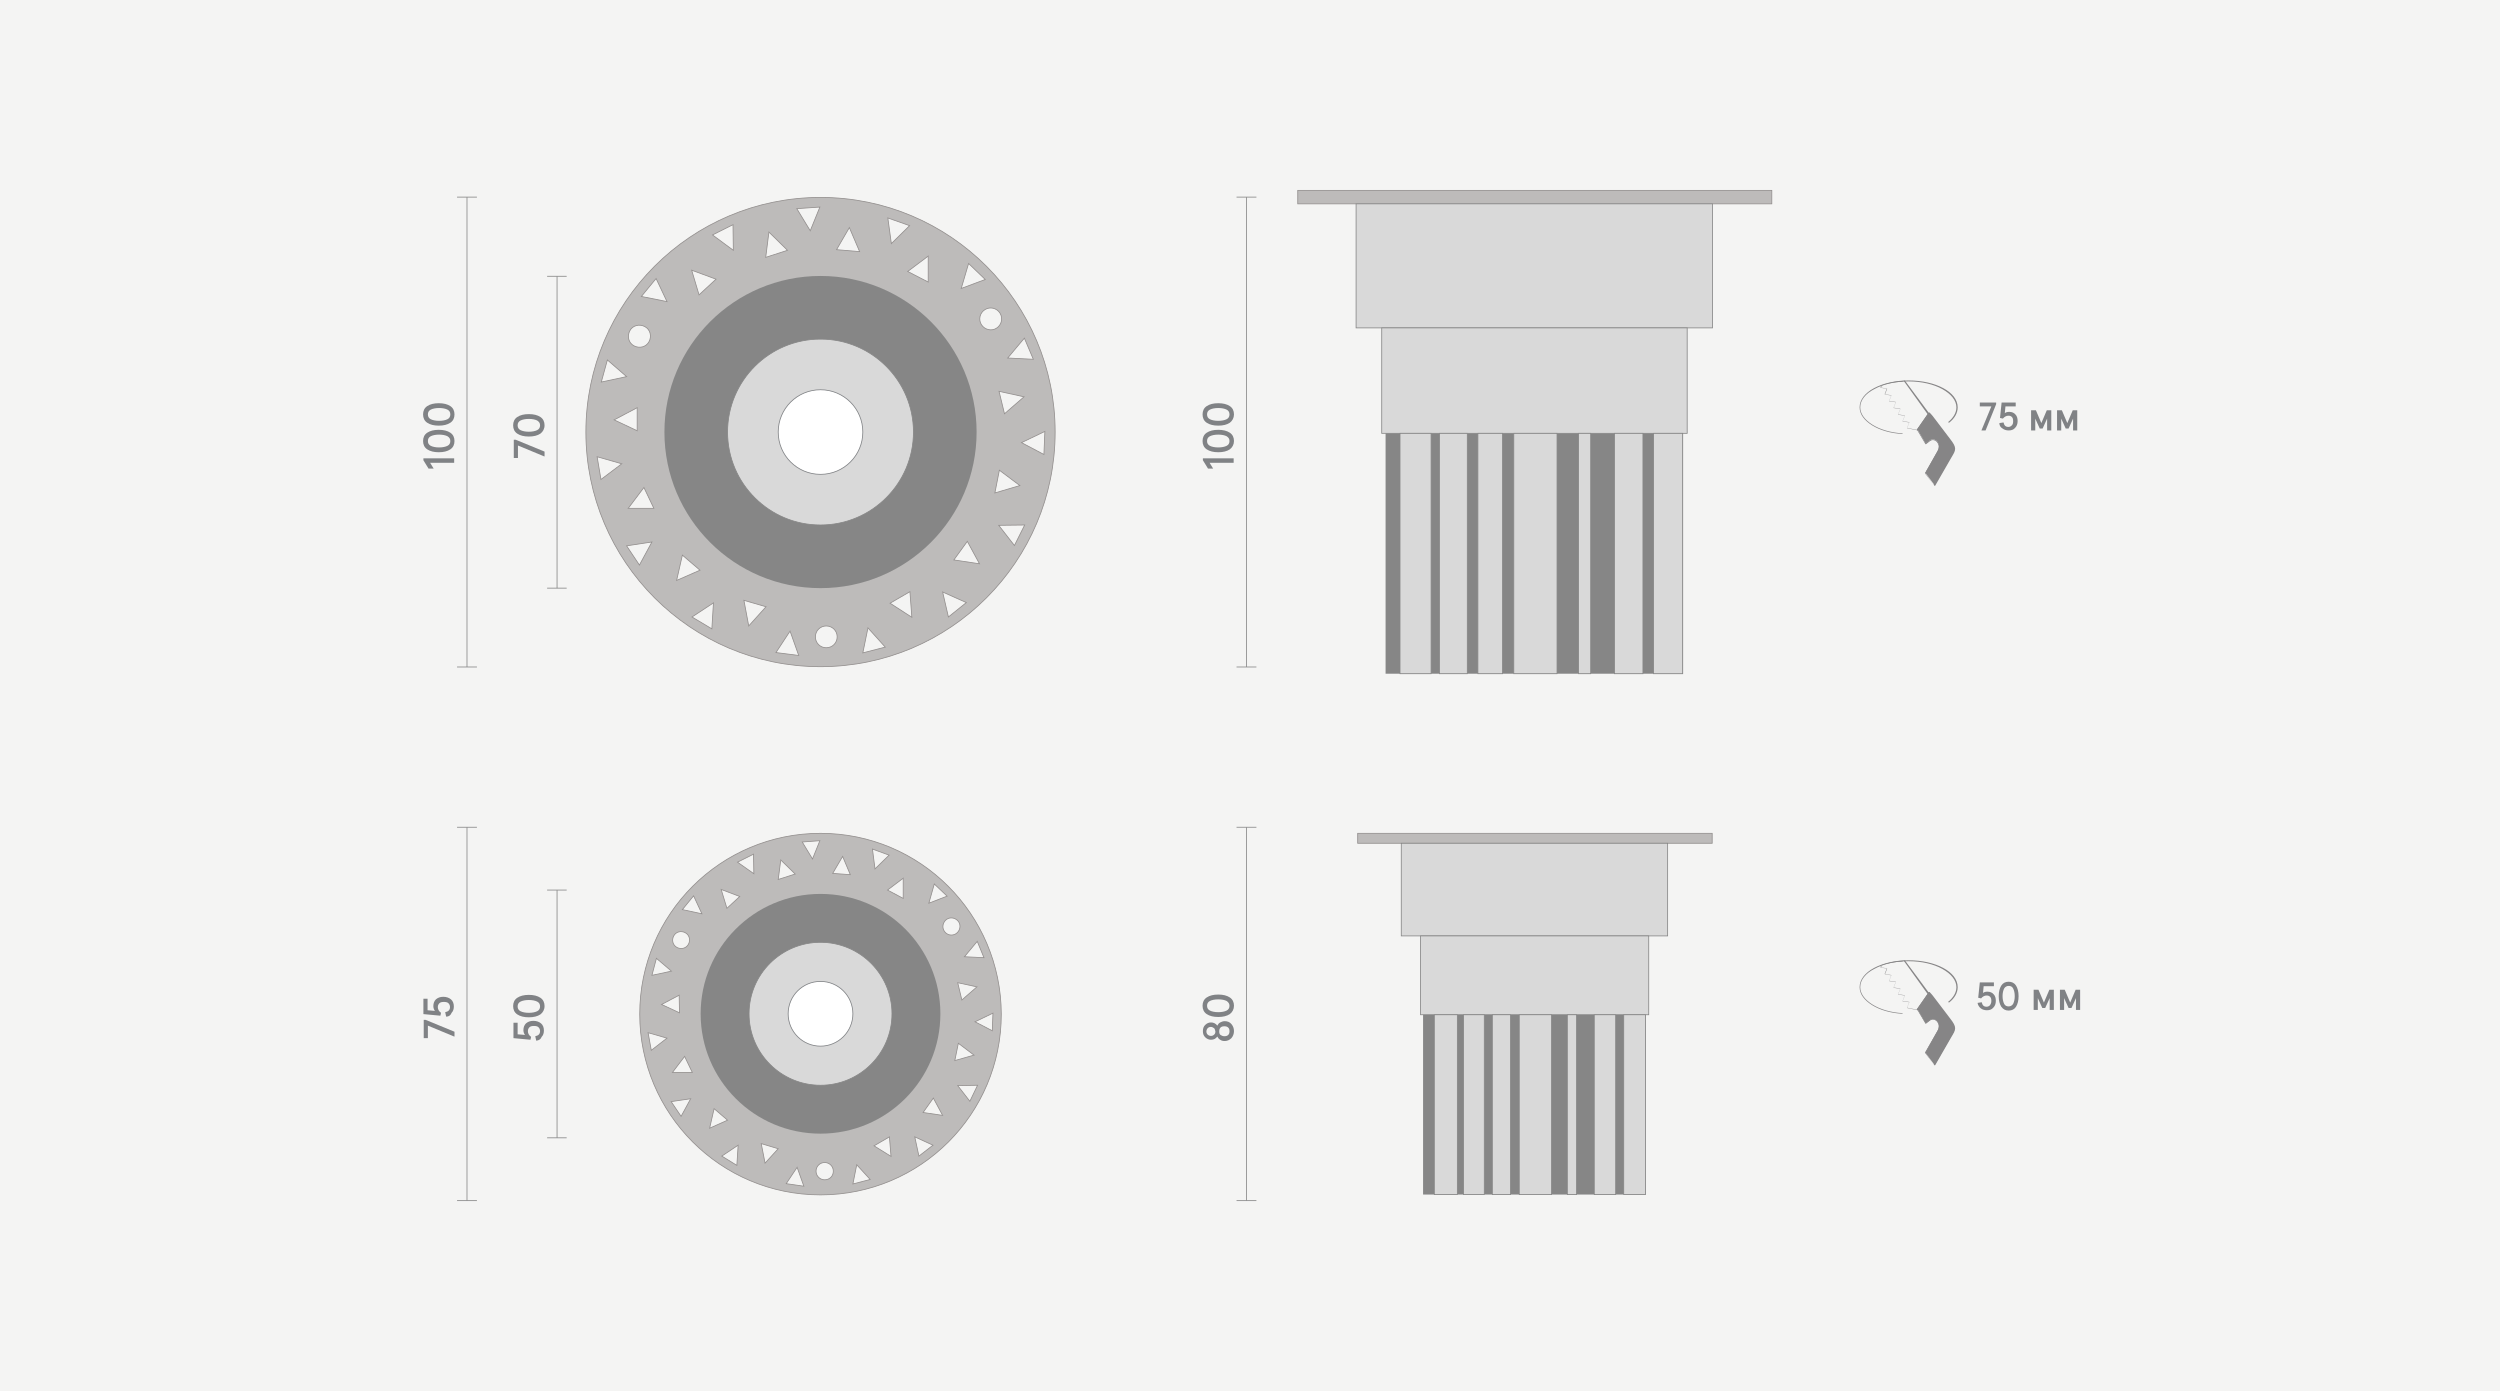 <?xml version="1.0" encoding="utf-8"?>
<!-- Generator: Adobe Illustrator 28.0.0, SVG Export Plug-In . SVG Version: 6.00 Build 0)  -->
<svg version="1.1" id="Слой_1" xmlns="http://www.w3.org/2000/svg" xmlns:xlink="http://www.w3.org/1999/xlink" x="0px" y="0px"
	 viewBox="0 0 780 434" style="enable-background:new 0 0 780 434;" xml:space="preserve">
<rect x="0" y="0" width="780" height="434" fill="#333333" stroke="none"/>
<style type="text/css">
	.st0{fill:none;}
	.st1{fill:#1A1A1A;}
	.st2{fill:#D9D9D9;stroke:#868686;stroke-width:0.25;stroke-miterlimit:10;}
	.st3{fill:#BDBBBA;stroke:#928E8D;stroke-width:0.25;stroke-miterlimit:10;}
	.st4{fill:#868686;}
	.st5{fill:#FFFFFF;stroke:#808285;stroke-width:0.25;stroke-miterlimit:10;}
	.st6{fill:none;stroke:#808285;stroke-width:0.25;stroke-linejoin:bevel;stroke-miterlimit:10;}
	.st7{fill:none;stroke:#868686;stroke-width:0.25;stroke-miterlimit:10;}
	.st8{fill:none;stroke:#7B7E80;stroke-width:0.25;stroke-miterlimit:10;}
	.st9{clip-path:url(#SVGID_00000160913263854583608990000016733256901108028842_);}
	
		.st10{opacity:0.35;clip-path:url(#SVGID_00000073707003351587865040000009514061460099251879_);fill:url(#SVGID_00000181778451965847441670000005744108854396027034_);}
	.st11{fill:#D3D3D2;stroke:#808285;stroke-width:0.25;stroke-miterlimit:10;}
	.st12{fill:none;stroke:#868686;stroke-width:0.25;stroke-miterlimit:10;stroke-dasharray:3;}
	.st13{fill:#868586;}
	.st14{fill:#F4F4F3;}
	
		.st15{opacity:0.35;clip-path:url(#SVGID_00000177459487838101782760000003419150365588627089_);fill:url(#SVGID_00000081622990259377778720000011195148424095333545_);}
	.st16{fill:#C6C6C5;}
	.st17{clip-path:url(#SVGID_00000167358814624377644580000008053178787958417306_);}
	
		.st18{opacity:0.35;clip-path:url(#SVGID_00000107578117083890580350000014884960362364044427_);fill:url(#SVGID_00000182500472897059624030000006786569941229318048_);}
	.st19{clip-path:url(#SVGID_00000094613724716673231290000013360778575104303032_);}
	
		.st20{opacity:0.35;clip-path:url(#SVGID_00000152985808999488551820000015849237282664371135_);fill:url(#SVGID_00000177460055889441109920000012461552447130320815_);}
	.st21{clip-path:url(#SVGID_00000150096916661614756800000003452885043686351233_);}
	
		.st22{opacity:0.35;clip-path:url(#SVGID_00000101824734139591241570000016985399901938320553_);fill:url(#SVGID_00000042010676856736270120000010157204195983052196_);}
	.st23{clip-path:url(#SVGID_00000139264169575724814620000018289133220709473443_);}
	
		.st24{opacity:0.35;clip-path:url(#SVGID_00000142141677000122264860000009159440191377537701_);fill:url(#SVGID_00000029033655948811864270000003860111985573659544_);}
	.st25{fill:none;stroke:#868686;stroke-width:0.25;stroke-miterlimit:10;stroke-dasharray:2.992,2.992;}
	.st26{fill:none;stroke:#868686;stroke-width:0.25;stroke-miterlimit:10;stroke-dasharray:3.021,3.021;}
	.st27{fill:none;stroke:#868686;stroke-width:0.25;stroke-miterlimit:10;stroke-dasharray:3.033,3.033;}
	.st28{fill:none;stroke:#868686;stroke-width:0.25;stroke-miterlimit:10;stroke-dasharray:3.032,3.032;}
	.st29{fill:#808285;}
</style>
<rect x="-570" y="-323" class="st0" width="1920" height="1080"/>
<rect x="-8.6" y="-53" class="st14" width="797.2" height="507.9"/>
<g>
	<line class="st7" x1="173.8" y1="183.5" x2="173.8" y2="86.2"/>
	<g>
		<g>
			<path class="st29" d="M169.8,142.4l-8.2-3.4v3.9h-1.3v-5.7h0.6l9,3.7V142.4z"/>
			<path class="st29" d="M168.6,135.3c-0.9,0.6-2.1,0.9-3.6,0.9s-2.7-0.3-3.6-0.9c-0.9-0.6-1.3-1.5-1.3-2.6s0.4-2,1.3-2.6
				s2.1-0.9,3.6-0.9s2.7,0.3,3.6,0.9s1.3,1.5,1.3,2.6S169.4,134.7,168.6,135.3z M167.6,131.2c-0.6-0.3-1.5-0.5-2.6-0.5
				s-2,0.2-2.6,0.5c-0.6,0.3-0.9,0.8-0.9,1.5s0.3,1.2,0.9,1.5c0.6,0.3,1.5,0.5,2.6,0.5s2-0.2,2.6-0.5c0.6-0.3,0.9-0.8,0.9-1.5
				S168.2,131.6,167.6,131.2z"/>
		</g>
	</g>
	<line class="st7" x1="176.8" y1="183.5" x2="170.7" y2="183.5"/>
	<line class="st7" x1="176.8" y1="86.2" x2="170.7" y2="86.2"/>
	<line class="st7" x1="145.7" y1="208.1" x2="145.7" y2="61.5"/>
	<g>
		<g>
			<path class="st29" d="M141.7,144.4h-7.5l1.1,1.8h-1.6l-1.6-2.6V143h9.6V144.4z"/>
			<path class="st29" d="M140.5,140.2c-0.9,0.6-2.1,0.9-3.6,0.9s-2.7-0.3-3.6-0.9c-0.9-0.6-1.3-1.5-1.3-2.6s0.4-2,1.3-2.6
				s2.1-0.9,3.6-0.9s2.7,0.3,3.6,0.9s1.3,1.5,1.3,2.6S141.4,139.6,140.5,140.2z M139.6,136.1c-0.6-0.3-1.5-0.5-2.6-0.5
				s-2,0.2-2.6,0.5c-0.6,0.3-0.9,0.8-0.9,1.5s0.3,1.2,0.9,1.5c0.6,0.3,1.5,0.5,2.6,0.5s2-0.2,2.6-0.5c0.6-0.3,0.9-0.8,0.9-1.5
				S140.2,136.5,139.6,136.1z"/>
			<path class="st29" d="M140.5,131.9c-0.9,0.6-2.1,0.9-3.6,0.9s-2.7-0.3-3.6-0.9c-0.9-0.6-1.3-1.5-1.3-2.6s0.4-2,1.3-2.6
				s2.1-0.9,3.6-0.9s2.7,0.3,3.6,0.9s1.3,1.5,1.3,2.6S141.4,131.3,140.5,131.9z M139.6,127.8c-0.6-0.3-1.5-0.5-2.6-0.5
				s-2,0.2-2.6,0.5c-0.6,0.3-0.9,0.8-0.9,1.5s0.3,1.2,0.9,1.5c0.6,0.3,1.5,0.5,2.6,0.5s2-0.2,2.6-0.5c0.6-0.3,0.9-0.8,0.9-1.5
				S140.2,128.1,139.6,127.8z"/>
		</g>
	</g>
	<line class="st7" x1="148.8" y1="208.1" x2="142.6" y2="208.1"/>
	<line class="st7" x1="148.8" y1="61.5" x2="142.6" y2="61.5"/>
	<line class="st7" x1="173.8" y1="355" x2="173.8" y2="277.7"/>
	<g>
		<g>
			<path class="st29" d="M167.3,324.7l-0.3-1.4c1-0.2,1.5-0.7,1.5-1.6c0-0.5-0.2-0.9-0.5-1.2c-0.3-0.3-0.8-0.4-1.4-0.4
				s-1.1,0.1-1.4,0.4c-0.3,0.3-0.5,0.7-0.5,1.2c0,0.7,0.3,1.3,1,1.8l-0.2,0.9l-5.3-0.5v-4.8h1.3v3.6l2.3,0.2
				c-0.3-0.4-0.5-0.9-0.5-1.5c0-0.9,0.3-1.6,0.8-2.1c0.6-0.5,1.3-0.8,2.3-0.8c1,0,1.8,0.3,2.4,0.8s0.9,1.3,0.9,2.2
				c0,0.8-0.2,1.5-0.7,2C168.7,324.3,168.1,324.6,167.3,324.7z"/>
			<path class="st29" d="M168.6,316.5c-0.9,0.6-2.1,0.9-3.6,0.9s-2.7-0.3-3.6-0.9c-0.9-0.6-1.3-1.5-1.3-2.6s0.4-2,1.3-2.6
				c0.9-0.6,2.1-0.9,3.6-0.9s2.7,0.3,3.6,0.9c0.9,0.6,1.3,1.5,1.3,2.6S169.4,315.9,168.6,316.5z M167.6,312.5
				c-0.6-0.3-1.5-0.5-2.6-0.5s-2,0.2-2.6,0.5s-0.9,0.8-0.9,1.5c0,0.7,0.3,1.2,0.9,1.5s1.5,0.5,2.6,0.5s2-0.2,2.6-0.5
				s0.9-0.8,0.9-1.5C168.5,313.3,168.2,312.8,167.6,312.5z"/>
		</g>
	</g>
	<line class="st7" x1="176.8" y1="355" x2="170.7" y2="355"/>
	<line class="st7" x1="176.8" y1="277.7" x2="170.7" y2="277.7"/>
	<line class="st7" x1="145.7" y1="374.6" x2="145.7" y2="258.1"/>
	<g>
		<g>
			<path class="st29" d="M141.7,323.4l-8.2-3.4v3.9h-1.3v-5.7h0.6l9,3.7V323.4z"/>
			<path class="st29" d="M139.2,317.2l-0.3-1.4c1-0.2,1.5-0.7,1.5-1.6c0-0.5-0.2-0.9-0.5-1.2c-0.3-0.3-0.8-0.4-1.4-0.4
				s-1.1,0.1-1.4,0.4c-0.3,0.3-0.5,0.7-0.5,1.2c0,0.7,0.3,1.3,1,1.8l-0.2,0.9l-5.3-0.5v-4.8h1.3v3.6l2.3,0.2
				c-0.3-0.4-0.5-0.9-0.5-1.5c0-0.9,0.3-1.6,0.8-2.1c0.6-0.5,1.3-0.8,2.3-0.8c1,0,1.8,0.3,2.4,0.8s0.9,1.3,0.9,2.2
				c0,0.8-0.2,1.5-0.7,2C140.6,316.8,140,317.2,139.2,317.2z"/>
		</g>
	</g>
	<line class="st7" x1="148.8" y1="374.6" x2="142.6" y2="374.6"/>
	<line class="st7" x1="148.8" y1="258.1" x2="142.6" y2="258.1"/>
	<line class="st7" x1="388.9" y1="208.1" x2="388.9" y2="61.5"/>
	<g>
		<g>
			<path class="st29" d="M384.9,144.4h-7.5l1.1,1.8h-1.6l-1.6-2.6V143h9.6V144.4z"/>
			<path class="st29" d="M383.7,140.2c-0.9,0.6-2.1,0.9-3.6,0.9s-2.7-0.3-3.6-0.9c-0.9-0.6-1.3-1.5-1.3-2.6s0.4-2,1.3-2.6
				s2.1-0.9,3.6-0.9s2.7,0.3,3.6,0.9s1.3,1.5,1.3,2.6S384.5,139.6,383.7,140.2z M382.7,136.1c-0.6-0.3-1.5-0.5-2.6-0.5
				s-2,0.2-2.6,0.5c-0.6,0.3-0.9,0.8-0.9,1.5s0.3,1.2,0.9,1.5c0.6,0.3,1.5,0.5,2.6,0.5s2-0.2,2.6-0.5c0.6-0.3,0.9-0.8,0.9-1.5
				S383.3,136.5,382.7,136.1z"/>
			<path class="st29" d="M383.7,131.9c-0.9,0.6-2.1,0.9-3.6,0.9s-2.7-0.3-3.6-0.9c-0.9-0.6-1.3-1.5-1.3-2.6s0.4-2,1.3-2.6
				s2.1-0.9,3.6-0.9s2.7,0.3,3.6,0.9s1.3,1.5,1.3,2.6S384.5,131.3,383.7,131.9z M382.7,127.8c-0.6-0.3-1.5-0.5-2.6-0.5
				s-2,0.2-2.6,0.5c-0.6,0.3-0.9,0.8-0.9,1.5s0.3,1.2,0.9,1.5c0.6,0.3,1.5,0.5,2.6,0.5s2-0.2,2.6-0.5c0.6-0.3,0.9-0.8,0.9-1.5
				S383.3,128.1,382.7,127.8z"/>
		</g>
	</g>
	<line class="st7" x1="392" y1="208.1" x2="385.8" y2="208.1"/>
	<line class="st7" x1="392" y1="61.5" x2="385.8" y2="61.5"/>
	<line class="st7" x1="388.9" y1="374.6" x2="388.9" y2="258.1"/>
	<g>
		<g>
			<path class="st29" d="M382.1,324.8c-0.5,0-1-0.1-1.4-0.4c-0.4-0.2-0.7-0.6-0.9-1c-0.5,0.7-1.1,1-2,1c-0.7,0-1.3-0.3-1.8-0.8
				c-0.5-0.5-0.7-1.1-0.7-1.9c0-0.8,0.2-1.4,0.7-1.9c0.5-0.5,1.1-0.8,1.8-0.8c0.8,0,1.5,0.3,2,1c0.2-0.4,0.5-0.8,0.9-1
				c0.4-0.2,0.9-0.4,1.4-0.4c0.9,0,1.6,0.3,2.1,0.9c0.5,0.6,0.8,1.3,0.8,2.2c0,0.9-0.3,1.6-0.8,2.2
				C383.6,324.5,382.9,324.8,382.1,324.8z M378.8,320.8c-0.3-0.2-0.6-0.4-1-0.4s-0.7,0.1-1,0.4c-0.2,0.2-0.4,0.6-0.4,1
				c0,0.4,0.1,0.7,0.4,1c0.2,0.2,0.6,0.4,1,0.4s0.7-0.1,1-0.4c0.3-0.2,0.4-0.6,0.4-1C379.1,321.3,379,321,378.8,320.8z M383.2,320.6
				c-0.3-0.3-0.7-0.4-1.2-0.4c-0.5,0-0.9,0.1-1.2,0.4c-0.3,0.3-0.4,0.7-0.4,1.2c0,0.5,0.1,0.9,0.4,1.1s0.7,0.4,1.2,0.4
				c0.5,0,0.9-0.1,1.2-0.4s0.4-0.7,0.4-1.1C383.6,321.2,383.5,320.9,383.2,320.6z"/>
			<path class="st29" d="M383.7,316.4c-0.9,0.6-2.1,0.9-3.6,0.9s-2.7-0.3-3.6-0.9c-0.9-0.6-1.3-1.5-1.3-2.6s0.4-2,1.3-2.6
				c0.9-0.6,2.1-0.9,3.6-0.9s2.7,0.3,3.6,0.9c0.9,0.6,1.3,1.5,1.3,2.6S384.5,315.8,383.7,316.4z M382.7,312.3
				c-0.6-0.3-1.5-0.5-2.6-0.5s-2,0.2-2.6,0.5s-0.9,0.8-0.9,1.5c0,0.7,0.3,1.2,0.9,1.5s1.5,0.5,2.6,0.5s2-0.2,2.6-0.5
				s0.9-0.8,0.9-1.5C383.6,313.2,383.3,312.7,382.7,312.3z"/>
		</g>
	</g>
	<line class="st7" x1="392" y1="374.6" x2="385.8" y2="374.6"/>
	<line class="st7" x1="392" y1="258.1" x2="385.8" y2="258.1"/>
	<path class="st3" d="M256,61.6c-40.4,0-73.2,32.8-73.2,73.2s32.8,73.2,73.2,73.2s73.2-32.8,73.2-73.2S296.4,61.6,256,61.6z
		 M319.6,105.5l2.8,6.6l-8-0.4L319.6,105.5z M319.5,123.8l-6.1,5.3l-1.7-7L319.5,123.8z M302.2,82.2l5.2,5l-7.5,2.8L302.2,82.2z
		 M239.9,72.4l5.8,5.7l-6.8,2.2L239.9,72.4z M196.5,103.2c0.9-1.7,3-2.2,4.7-1.3c1.7,0.9,2.2,3,1.3,4.7c-0.9,1.7-3,2.2-4.7,1.3
		S195.6,104.9,196.5,103.2z M198.8,134.4l-7.2-3.4l7.2-3.8L198.8,134.4z M189.5,112.3l6,5.2l-7.9,1.7L189.5,112.3z M187.5,149.6
		l-1.2-7.1l7.7,2.2L187.5,149.6z M199.5,176.3l-4-6l7.9-1.2L199.5,176.3z M196,158.6l4.9-6.5l3.1,6.5L196,158.6z M200.1,92.5
		l4.6-5.6l3.4,7.2L200.1,92.5z M212.9,173.2l5.5,4.7l-7.3,3.2L212.9,173.2z M222.1,196.2l-6.2-3.7l6.7-4.4L222.1,196.2z M218.1,92
		l-2.3-7.7l7.6,2.8L218.1,92z M222.3,73.3l6.4-3.2l0.1,8L222.3,73.3z M233.6,195.3l-1.5-8l6.9,2L233.6,195.3z M242.1,203.6l4.4-6.7
		l2.7,7.6L242.1,203.6z M248.6,65.1l7.2-0.5l-3,7.4L248.6,65.1z M257.8,202.1c-1.9,0-3.4-1.5-3.4-3.4c0-1.9,1.5-3.4,3.4-3.4
		c1.9,0,3.4,1.5,3.4,3.4C261.2,200.6,259.7,202.1,257.8,202.1z M261,77.9l4-6.9l3.2,7.5L261,77.9z M269.2,203.7l1.6-7.8l5.4,6
		L269.2,203.7z M283.8,70.4l-5.7,5.6l-1.1-8L283.8,70.4z M277.7,188.2l6.2-3.6l0.6,8L277.7,188.2z M289.6,88l-6.4-3.3l6.4-4.8
		L289.6,88z M295.9,192.5l-1.8-7.8l7.4,3.3L295.9,192.5z M297.6,174.7l4.2-5.8l3.8,7L297.6,174.7z M306.2,101.3
		c-1-1.6-0.5-3.7,1.1-4.7c1.6-1,3.7-0.5,4.7,1.1c1,1.6,0.5,3.7-1.1,4.7C309.4,103.4,307.2,102.9,306.2,101.3z M311.8,146.7l6.4,4.8
		l-7.8,2.3L311.8,146.7z M316.5,170.2l-4.9-6.3l8.1-0.1L316.5,170.2z M318.7,138.1l7.3-3.5l-0.3,7.2L318.7,138.1z"/>
	<circle class="st4" cx="256" cy="134.8" r="48.7"/>
	<circle class="st2" cx="256" cy="134.8" r="29"/>
	<circle class="st5" cx="256" cy="134.8" r="13.2"/>
	<path class="st3" d="M256,260c-31.1,0-56.4,25.2-56.4,56.4c0,31.1,25.2,56.4,56.4,56.4s56.4-25.2,56.4-56.4
		C312.3,285.2,287.1,260,256,260z M304.9,293.7l2.1,5.1l-6.1-0.3L304.9,293.7z M304.8,307.9l-4.7,4.1l-1.3-5.4L304.8,307.9z
		 M291.5,275.8l4,3.8l-5.7,2.2L291.5,275.8z M243.6,268.3l4.5,4.4l-5.3,1.7L243.6,268.3z M210.2,292c0.7-1.3,2.3-1.7,3.6-1
		c1.3,0.7,1.7,2.3,1,3.6s-2.3,1.7-3.6,1C209.9,294.9,209.5,293.3,210.2,292z M212,316l-5.6-2.6l5.5-2.9L212,316z M204.8,299l4.7,4
		l-6.1,1.3L204.8,299z M203.2,327.7l-1-5.5l5.9,1.7L203.2,327.7z M212.5,348.3l-3.1-4.6l6.1-0.9L212.5,348.3z M209.8,334.6l3.8-5
		l2.4,5L209.8,334.6z M212.9,283.8l3.5-4.3l2.6,5.6L212.9,283.8z M222.8,345.9l4.2,3.6l-5.6,2.5L222.8,345.9z M229.9,363.6l-4.7-2.9
		l5.1-3.4L229.9,363.6z M226.8,283.4l-1.8-5.9l5.8,2.2L226.8,283.4z M230.1,269l5-2.5l0.1,6.1L230.1,269z M238.7,362.9l-1.2-6.1
		l5.3,1.6L238.7,362.9z M245.3,369.3l3.4-5.1l2.1,5.9L245.3,369.3z M250.3,262.7l5.5-0.4l-2.3,5.7L250.3,262.7z M257.3,368.1
		c-1.5,0-2.7-1.2-2.7-2.7c0-1.5,1.2-2.7,2.7-2.7s2.7,1.2,2.7,2.7C260,367,258.8,368.1,257.3,368.1z M259.8,272.5l3.1-5.3l2.4,5.7
		L259.8,272.5z M266.1,369.4l1.2-6l4.2,4.6L266.1,369.4z M277.4,266.8l-4.4,4.3l-0.8-6.2L277.4,266.8z M272.7,357.5l4.8-2.8l0.5,6.1
		L272.7,357.5z M281.8,280.3l-4.9-2.6l4.9-3.7L281.8,280.3z M286.7,360.7l-1.3-6l5.7,2.6L286.7,360.7z M288,347.1l3.2-4.5l2.9,5.4
		L288,347.1z M294.6,290.5c-0.8-1.2-0.4-2.9,0.8-3.7c1.2-0.8,2.9-0.4,3.7,0.8c0.8,1.2,0.4,2.9-0.8,3.7
		C297.1,292.1,295.4,291.8,294.6,290.5z M299,325.5l4.9,3.7l-6,1.7L299,325.5z M302.6,343.6l-3.8-4.9l6.2-0.1L302.6,343.6z
		 M304.2,318.8l5.6-2.7l-0.2,5.5L304.2,318.8z"/>
	<circle class="st4" cx="256" cy="316.3" r="37.4"/>
	<circle class="st2" cx="256" cy="316.3" r="22.3"/>
	<circle class="st5" cx="256" cy="316.3" r="10.1"/>
	<rect x="404.9" y="59.4" class="st3" width="147.9" height="4.2"/>
	<rect x="423.1" y="63.6" class="st2" width="111.2" height="38.7"/>
	<rect x="431.1" y="102.3" class="st2" width="95.3" height="32.9"/>
	<rect x="432.3" y="135.2" class="st4" width="92.8" height="75"/>
	<rect x="472.3" y="135.2" class="st2" width="13.5" height="75"/>
	<rect x="492.5" y="135.2" class="st2" width="3.8" height="75"/>
	<rect x="503.7" y="135.2" class="st2" width="8.9" height="75"/>
	<rect x="515.9" y="135.2" class="st2" width="9.1" height="75"/>
	<rect x="461.1" y="135.2" class="st2" width="7.7" height="75"/>
	<rect x="449.1" y="135.2" class="st2" width="8.7" height="75"/>
	<rect x="436.8" y="135.2" class="st2" width="9.7" height="75"/>
	<rect x="423.6" y="260" class="st3" width="110.6" height="3.1"/>
	<rect x="437.2" y="263.1" class="st2" width="83.1" height="28.9"/>
	<rect x="443.2" y="292" class="st2" width="71.2" height="24.6"/>
	<rect x="444" y="316.6" class="st4" width="69.4" height="56.1"/>
	<rect x="474" y="316.6" class="st2" width="10.1" height="56.1"/>
	<rect x="489" y="316.6" class="st2" width="2.9" height="56.1"/>
	<rect x="497.4" y="316.6" class="st2" width="6.7" height="56.1"/>
	<rect x="506.6" y="316.6" class="st2" width="6.8" height="56.1"/>
	<rect x="465.6" y="316.6" class="st2" width="5.7" height="56.1"/>
	<rect x="456.6" y="316.6" class="st2" width="6.5" height="56.1"/>
	<rect x="447.5" y="316.6" class="st2" width="7.2" height="56.1"/>
	<g>
		<g>
			<g>
				<path class="st29" d="M618.2,134.3l3.1-7.5h-3.6v-1.2h5.1v0.5l-3.3,8.2H618.2z"/>
				<path class="st29" d="M623.8,132l1.3-0.2c0.2,0.9,0.6,1.4,1.5,1.4c0.5,0,0.8-0.2,1.1-0.5s0.4-0.7,0.4-1.3c0-0.6-0.1-1-0.4-1.3
					c-0.3-0.3-0.6-0.4-1.1-0.4c-0.6,0-1.2,0.3-1.7,0.9l-0.9-0.2l0.5-4.8h4.4v1.2h-3.2l-0.2,2.1c0.4-0.3,0.8-0.4,1.4-0.4
					c0.8,0,1.5,0.3,1.9,0.8c0.5,0.5,0.7,1.2,0.7,2.1c0,0.9-0.3,1.6-0.8,2.1c-0.5,0.6-1.2,0.8-2,0.8c-0.7,0-1.4-0.2-1.9-0.6
					C624.1,133.3,623.8,132.7,623.8,132z"/>
				<path class="st29" d="M633.7,134.3V128h1.5l1.7,4l1.7-4h1.4v6.3h-1.3v-3.7l-1.4,3.1h-0.9l-1.4-3.1v3.7H633.7z"/>
				<path class="st29" d="M641.8,134.3V128h1.5l1.7,4l1.7-4h1.4v6.3h-1.3v-3.7l-1.4,3.1h-0.9l-1.4-3.1v3.7H641.8z"/>
			</g>
		</g>
		<g>
			<path class="st13" d="M600.7,147.5l2.9,3.9l5-8.7c1.4-2.4,1.8-2.8-0.4-5.7c-5.9-7.9-6.3-8.1-6.3-8.1l-3.6,5.2l2.5,4.3l1.3-1
				c1.5-1.1,3.8,0.9,2.4,3.3L600.7,147.5"/>
			<path class="st13" d="M600.7,147.6l-0.1,0.1l3,3.9l0.1,0l0.1-0.1l5-8.7c0.7-1.2,1.2-1.9,1.2-2.8c0-0.8-0.5-1.7-1.6-3.1
				c-3-4-4.6-6-5.4-7.1c-0.4-0.5-0.7-0.8-0.8-0.9c-0.1-0.1-0.1-0.2-0.2-0.2l-0.2,0l-3.7,5.3l0,0.1l2.6,4.4l0.1,0.1l0.1,0l1.3-1
				l-0.1-0.1l0.1,0.1c0.3-0.2,0.6-0.3,0.8-0.3c0.5,0,0.9,0.2,1.3,0.6c0.3,0.4,0.6,0.9,0.6,1.5c0,0.4-0.1,0.9-0.4,1.4l-3.9,6.8l0,0.1
				L600.7,147.6l0.1,0.1l3.9-6.8c0.3-0.5,0.4-1,0.4-1.5c0-1.3-1-2.3-2.1-2.3c-0.3,0-0.7,0.1-1,0.3l0,0l-1.2,0.9l-2.5-4.2l3.6-5.2
				l-0.1-0.1l-0.1,0.1l0-0.1l-0.1,0.1l0,0l0-0.1l-0.1,0.1c0,0,0.7,0.7,6.3,8.1c1.1,1.5,1.5,2.3,1.5,3c0,0.7-0.4,1.4-1.1,2.6
				l-4.9,8.6L600.7,147.6L600.7,147.6l0.1,0.1L600.7,147.6"/>
			<path class="st13" d="M608.1,131.9c1.7-1.3,2.7-3,2.7-4.8c0-2.4-1.7-4.5-4.5-6c-2.8-1.5-6.6-2.4-10.8-2.4c-4.2,0-8,0.9-10.8,2.4
				c-2.8,1.5-4.5,3.6-4.5,6c0,2.2,1.5,4.1,3.9,5.6c2.4,1.5,5.7,2.5,9.5,2.7l0-0.2c-3.7-0.2-7-1.2-9.4-2.7c-2.4-1.5-3.8-3.4-3.8-5.4
				c0-2.2,1.6-4.3,4.4-5.7c2.7-1.5,6.5-2.4,10.6-2.4c4.2,0,7.9,0.9,10.6,2.4c2.7,1.5,4.4,3.5,4.4,5.7c0,1.7-1,3.3-2.6,4.6
				L608.1,131.9"/>
			<path class="st13" d="M594,118.9l0-0.1c-2.4,0.1-4.7,0.6-6.7,1.3l-0.1,0l-0.3,0.8l-0.1,0.1l2,0.3l-0.7,1.8l2,0.3l-0.7,1.8
				l2.1,0.3l-0.7,1.8l2.1,0.3l-0.7,1.8l2.1,0.3l-0.7,1.8l2.1,0.3l-0.7,1.8l3.4,0.7l3.6-5.2l-7.7-10.4l-0.1,0L594,118.9L594,118.9
				l7.4,10.3l-3.4,4.9l-3-0.6l0.7-1.8l-2.1-0.3l0.7-1.8l-2.1-0.3l0.7-1.8l-2.1-0.3l0.7-1.8l-2.1-0.3l0.7-1.8l-2.1-0.3l0.7-1.8
				l-2-0.3l0.2-0.6l-0.1,0l0,0.1c1.9-0.7,4.2-1.2,6.6-1.3L594,118.9L594,118.9L594,118.9z"/>
		</g>
	</g>
	<g>
		<g>
			<g>
				<path class="st29" d="M617,312.9l1.3-0.2c0.2,0.9,0.6,1.4,1.5,1.4c0.5,0,0.8-0.2,1.1-0.5c0.2-0.3,0.4-0.7,0.4-1.3
					c0-0.6-0.1-1-0.4-1.3c-0.3-0.3-0.6-0.4-1.1-0.4c-0.6,0-1.2,0.3-1.7,0.9l-0.9-0.2l0.5-4.8h4.4v1.2h-3.2l-0.2,2.1
					c0.4-0.3,0.8-0.4,1.4-0.4c0.8,0,1.5,0.3,1.9,0.8c0.5,0.5,0.7,1.2,0.7,2.1c0,0.9-0.3,1.6-0.8,2.1c-0.5,0.6-1.2,0.8-2,0.8
					c-0.7,0-1.4-0.2-1.9-0.6S617.1,313.6,617,312.9z"/>
				<path class="st29" d="M624.4,314.1c-0.5-0.8-0.8-1.9-0.8-3.3c0-1.4,0.3-2.5,0.8-3.3s1.3-1.2,2.3-1.2s1.8,0.4,2.3,1.2
					s0.8,1.9,0.8,3.3c0,1.4-0.3,2.5-0.8,3.3c-0.5,0.8-1.3,1.2-2.3,1.2S625,314.9,624.4,314.1z M628.1,313.2c0.3-0.6,0.5-1.4,0.5-2.4
					c0-1-0.2-1.8-0.5-2.4c-0.3-0.6-0.8-0.8-1.4-0.8s-1.1,0.3-1.4,0.8c-0.3,0.6-0.5,1.4-0.5,2.4c0,1,0.2,1.8,0.5,2.4
					c0.3,0.6,0.8,0.8,1.4,0.8S627.8,313.7,628.1,313.2z"/>
				<path class="st29" d="M634.5,315.1v-6.3h1.5l1.7,4l1.7-4h1.4v6.3h-1.3v-3.7l-1.4,3.1h-0.9l-1.4-3.1v3.7H634.5z"/>
				<path class="st29" d="M642.7,315.1v-6.3h1.5l1.7,4l1.7-4h1.4v6.3h-1.3v-3.7l-1.4,3.1h-0.9l-1.4-3.1v3.7H642.7z"/>
			</g>
		</g>
		<g>
			<path class="st13" d="M600.7,328.4l2.9,3.9l5-8.7c1.4-2.4,1.8-2.8-0.4-5.7c-5.9-7.9-6.3-8.1-6.3-8.1l-3.6,5.2l2.5,4.3l1.3-1
				c1.5-1.1,3.8,0.9,2.4,3.3L600.7,328.4"/>
			<path class="st13" d="M600.7,328.4l-0.1,0.1l3,3.9l0.1,0l0.1-0.1l5-8.7c0.7-1.2,1.2-1.9,1.2-2.8c0-0.8-0.5-1.7-1.6-3.1
				c-3-4-4.6-6-5.4-7.1c-0.4-0.5-0.7-0.8-0.8-0.9c-0.1-0.1-0.1-0.2-0.2-0.2l-0.2,0l-3.7,5.3l0,0.1l2.6,4.4l0.1,0.1l0.1,0l1.3-1
				l-0.1-0.1l0.1,0.1c0.3-0.2,0.6-0.3,0.8-0.3c0.5,0,0.9,0.2,1.3,0.6c0.3,0.4,0.6,0.9,0.6,1.5c0,0.4-0.1,0.9-0.4,1.4l-3.9,6.8l0,0.1
				L600.7,328.4l0.1,0.1l3.9-6.8c0.3-0.5,0.4-1,0.4-1.5c0-1.3-1-2.3-2.1-2.3c-0.3,0-0.7,0.1-1,0.3l0,0l-1.2,0.9l-2.5-4.2l3.6-5.2
				l-0.1-0.1l-0.1,0.1l0-0.1l-0.1,0.1l0,0l0-0.1l-0.1,0.1c0,0,0.7,0.7,6.3,8.1c1.1,1.5,1.5,2.3,1.5,3c0,0.7-0.4,1.4-1.1,2.6
				l-4.9,8.6L600.7,328.4L600.7,328.4l0.1,0.1L600.7,328.4"/>
			<path class="st13" d="M608.1,312.8c1.7-1.3,2.7-3,2.7-4.8c0-2.4-1.7-4.5-4.5-6c-2.8-1.5-6.6-2.4-10.8-2.4c-4.2,0-8,0.9-10.8,2.4
				c-2.8,1.5-4.5,3.6-4.5,6c0,2.2,1.5,4.1,3.9,5.6c2.4,1.5,5.7,2.5,9.5,2.7l0-0.2c-3.7-0.2-7-1.2-9.4-2.7c-2.4-1.5-3.8-3.4-3.8-5.4
				c0-2.2,1.6-4.3,4.4-5.7c2.7-1.5,6.5-2.4,10.6-2.4c4.2,0,7.9,0.9,10.6,2.4c2.7,1.5,4.4,3.5,4.4,5.7c0,1.7-1,3.3-2.6,4.6
				L608.1,312.8"/>
			<path class="st13" d="M594,299.8l0-0.1c-2.4,0.1-4.7,0.6-6.7,1.3l-0.1,0l-0.3,0.8l-0.1,0.1l2,0.3l-0.7,1.8l2,0.3l-0.7,1.8
				l2.1,0.3l-0.7,1.8l2.1,0.3l-0.7,1.8l2.1,0.3l-0.7,1.8l2.1,0.3l-0.7,1.8l3.4,0.7l3.6-5.2l-7.7-10.4l-0.1,0L594,299.8L594,299.8
				l7.4,10.3l-3.4,4.9l-3-0.6l0.7-1.8l-2.1-0.3l0.7-1.8l-2.1-0.3l0.7-1.8l-2.1-0.3l0.7-1.8l-2.1-0.3l0.7-1.8l-2.1-0.3l0.7-1.8
				l-2-0.3l0.2-0.6l-0.1,0l0,0.1c1.9-0.7,4.2-1.2,6.6-1.3L594,299.8L594,299.8L594,299.8z"/>
		</g>
	</g>
</g>
</svg>
